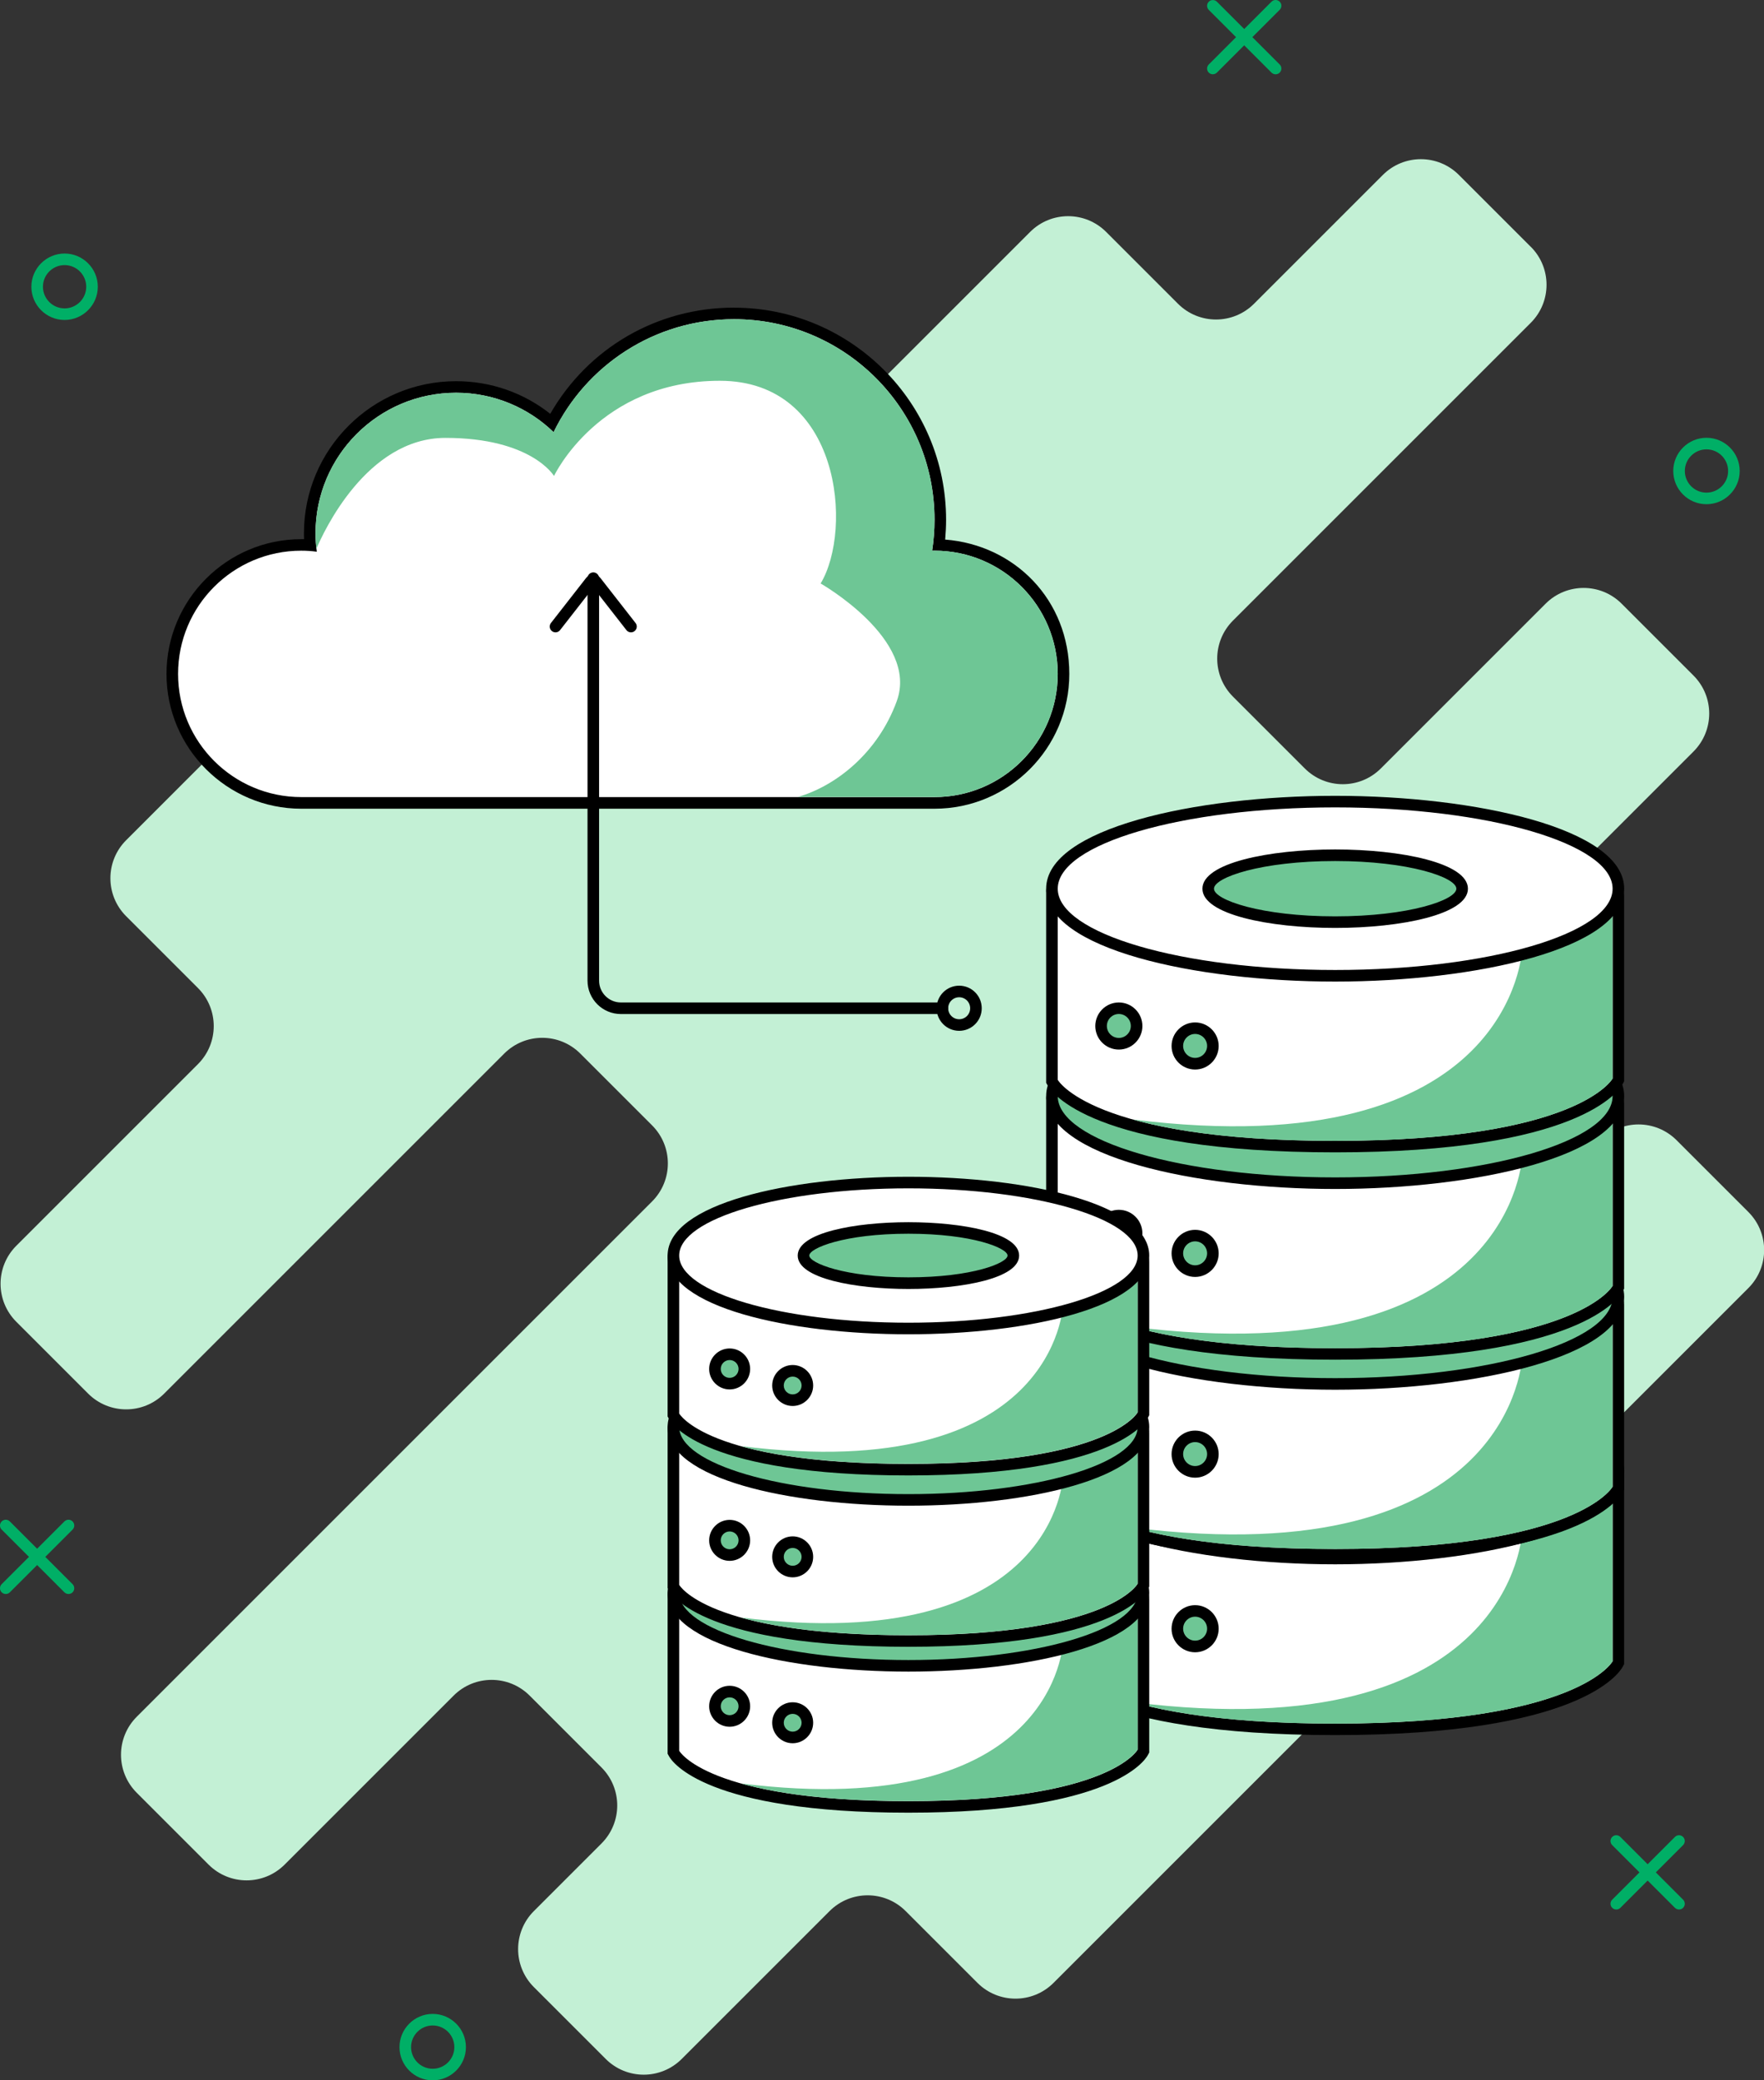 <?xml version="1.0" encoding="UTF-8"?> <svg xmlns="http://www.w3.org/2000/svg" id="Capa_1" viewBox="0 0 304.81 359.49"><rect x="0" y="0" width="304.81" height="359.49" fill="#333333" stroke="none"/><defs><style>.cls-1{fill:#fff;}.cls-2{fill:#00af66;}.cls-3{fill:#c3f0d5;}.cls-4{fill:#6ec695;}.cls-5{fill:none;stroke:#000;stroke-linecap:round;stroke-linejoin:round;stroke-width:2px;}</style></defs><g><path class="cls-3" d="m264.5,42.64l-12.41-12.41c-3.63-3.63-9.51-3.63-13.14,0l-22.26,22.26c-3.63,3.63-9.51,3.63-13.14,0l-12.41-12.41c-3.63-3.63-9.51-3.63-13.14,0l-37.23,37.23c-3.63,3.63-9.51,3.63-13.14,0l-12.41-12.41c-3.63-3.63-9.51-3.63-13.14,0L21.8,145.19c-3.63,3.63-3.63,9.51,0,13.14l12.41,12.41c3.63,3.63,3.63,9.51,0,13.14l-31.39,31.39c-3.63,3.63-3.63,9.51,0,13.14l12.41,12.41c3.63,3.63,9.51,3.63,13.14,0l58.76-58.76c3.63-3.63,9.51-3.63,13.14,0l12.41,12.41c3.63,3.63,3.63,9.51,0,13.14l-89.05,89.05c-3.63,3.63-3.63,9.51,0,13.14l12.41,12.41c3.63,3.63,9.51,3.63,13.14,0l29.2-29.2c3.63-3.63,9.51-3.63,13.14,0l12.41,12.41c3.63,3.63,3.63,9.51,0,13.14l-11.68,11.68c-3.63,3.63-3.63,9.51,0,13.14l12.41,12.41c3.63,3.63,9.51,3.63,13.14,0l25.55-25.55c3.63-3.63,9.51-3.63,13.14,0l12.41,12.41c3.63,3.63,9.51,3.63,13.14,0l120.07-120.07c3.63-3.63,3.63-9.51,0-13.14l-12.41-12.41c-3.63-3.63-9.51-3.63-13.14,0h0c-3.63,3.63-9.51,3.63-13.14,0l-12.41-12.41c-3.63-3.63-3.63-9.51,0-13.14l41.61-41.61c3.63-3.63,3.63-9.51,0-13.14l-12.41-12.41c-3.63-3.63-9.51-3.63-13.14,0l-28.47,28.47c-3.63,3.63-9.51,3.63-13.14,0l-12.41-12.41c-3.63-3.63-3.63-9.51,0-13.14l51.46-51.46c3.63-3.63,3.63-9.51,0-13.14Z"></path><path class="cls-1" d="m182.77,116.45c0,11.76-9.53,21.29-21.29,21.29H52.06c-11.75,0-21.29-9.53-21.29-21.29s9.54-21.29,21.29-21.29c.91,0,1.8.06,2.68.18-.15-1.04-.22-2.1-.22-3.18,0-13.41,10.87-24.29,24.29-24.29,6.54,0,12.49,2.59,16.85,6.81,5.62-11.56,17.47-19.52,31.18-19.52,19.13,0,34.64,15.51,34.64,34.65,0,1.82-.14,3.61-.41,5.36.14-.01.27-.01.41-.01,11.76,0,21.29,9.53,21.29,21.29Z"></path><g><path class="cls-1" d="m52.06,138.74c-12.29,0-22.29-10-22.29-22.29s10-22.29,22.29-22.29c.52,0,1.03.02,1.55.06-.06-.67-.09-1.36-.09-2.06,0-13.94,11.34-25.29,25.29-25.29,6.14,0,11.97,2.19,16.56,6.18,6.22-11.69,18.16-18.89,31.47-18.89,19.65,0,35.64,15.99,35.64,35.65,0,1.45-.09,2.92-.26,4.36,11.95.39,21.55,10.23,21.55,22.28s-10,22.29-22.29,22.29H52.06Z"></path><path d="m126.84,55.16c19.13,0,34.64,15.51,34.64,34.65,0,1.82-.14,3.61-.41,5.36.14-.01.27-.01.41-.01,11.76,0,21.29,9.53,21.29,21.29s-9.53,21.29-21.29,21.29H52.06c-11.75,0-21.29-9.53-21.29-21.29s9.54-21.29,21.29-21.29c.91,0,1.8.06,2.68.18-.15-1.04-.22-2.1-.22-3.18,0-13.41,10.87-24.29,24.29-24.29,6.54,0,12.49,2.59,16.85,6.81,5.62-11.56,17.47-19.52,31.18-19.52m0-2c-13.28,0-25.23,6.97-31.76,18.35-4.61-3.65-10.3-5.64-16.27-5.64-14.5,0-26.29,11.79-26.29,26.29,0,.34,0,.67.02,1.01-.16,0-.32,0-.48,0-12.84,0-23.29,10.45-23.29,23.29s10.45,23.29,23.29,23.29h109.42c12.84,0,23.29-10.45,23.29-23.29s-9.46-22.28-21.45-23.22c.1-1.14.16-2.28.16-3.42,0-20.21-16.44-36.65-36.64-36.65h0Z"></path></g><path class="cls-4" d="m182.77,116.45c0-11.76-9.53-21.29-21.29-21.29-.14,0-.27,0-.41.01.27-1.75.41-3.54.41-5.36,0-19.14-15.51-34.65-34.64-34.65-13.71,0-25.56,7.96-31.18,19.52-4.36-4.22-10.31-6.81-16.85-6.81-13.42,0-24.29,10.88-24.29,24.29,0,.9.06,1.78.16,2.65,1.18-2.79,8.65-19.14,22.28-19.14,14.9,0,18.77,6.58,18.77,6.58,0,0,7.74-16.45,28.65-16.45s23.03,25.74,17.42,35.03c0,0,17.03,9.68,13.16,20.32-3.29,9.04-10.61,14.71-17.13,16.58h23.65c11.76,0,21.29-9.53,21.29-21.29Z"></path><g><g><path class="cls-1" d="m230.71,298.84c-42.18,0-48.56-10.6-48.81-11.05l-.13-.23v-32.85c0-.79.64-1.43,1.43-1.43h94.12c1.28,0,2.33,1.04,2.33,2.33v31.72l-.12.22c-.25.46-6.62,11.3-48.82,11.3Z"></path><path d="m277.32,254.28c.73,0,1.33.59,1.33,1.33v31.46s-5.86,10.77-47.94,10.77-47.94-10.54-47.94-10.54v-32.6c0-.24.19-.43.43-.43h94.12m0-2h-94.12c-1.34,0-2.43,1.09-2.43,2.43v33.11l.25.45c.66,1.18,7.64,11.57,49.69,11.57s49.04-10.61,49.69-11.82l.24-.45v-31.97c0-1.83-1.49-3.33-3.33-3.33h0Z"></path></g><path class="cls-4" d="m278.64,287.07v-32.79c0,4.11-6.02,7.81-15.61,10.38h0s-1.43,37.73-67.31,29.49c7.19,2.02,18.2,3.7,34.99,3.7,42.08,0,47.94-10.77,47.94-10.77Z"></path><g><path class="cls-4" d="m230.71,269.33c-24.05,0-48.94-5.63-48.94-15.05s24.88-15.05,48.94-15.05,48.94,5.63,48.94,15.05-24.88,15.05-48.94,15.05Z"></path><path d="m230.71,240.22c26.47,0,47.94,6.29,47.94,14.05s-21.46,14.05-47.94,14.05-47.94-6.29-47.94-14.05,21.46-14.05,47.94-14.05m0-2c-24.21,0-49.94,5.63-49.94,16.05s25.73,16.05,49.94,16.05,49.94-5.63,49.94-16.05-25.73-16.05-49.94-16.05h0Z"></path></g><g><ellipse class="cls-4" cx="230.71" cy="254.28" rx="21.94" ry="5.78"></ellipse><path d="m230.71,261.05c-11.4,0-22.94-2.33-22.94-6.78s11.54-6.78,22.94-6.78,22.94,2.33,22.94,6.78-11.54,6.78-22.94,6.78Zm0-11.55c-12.78,0-20.94,2.83-20.94,4.78s8.16,4.78,20.94,4.78,20.94-2.83,20.94-4.78-8.16-4.78-20.94-4.78Z"></path></g><g><circle class="cls-4" cx="193.33" cy="277.99" r="3.07"></circle><path d="m193.33,282.07c-2.25,0-4.07-1.83-4.07-4.07s1.83-4.07,4.07-4.07,4.07,1.83,4.07,4.07-1.83,4.07-4.07,4.07Zm0-6.15c-1.14,0-2.07.93-2.07,2.07s.93,2.07,2.07,2.07,2.07-.93,2.07-2.07-.93-2.07-2.07-2.07Z"></path></g><g><circle class="cls-4" cx="206.51" cy="281.45" r="3.07"></circle><path d="m206.51,285.52c-2.25,0-4.07-1.83-4.07-4.07s1.83-4.07,4.07-4.07,4.07,1.83,4.07,4.07-1.83,4.07-4.07,4.07Zm0-6.15c-1.14,0-2.07.93-2.07,2.07s.93,2.07,2.07,2.07,2.07-.93,2.07-2.07-.93-2.07-2.07-2.07Z"></path></g></g><g><g><path class="cls-1" d="m230.71,268.67c-42.18,0-48.56-10.6-48.81-11.05l-.13-.23v-32.85c0-.79.64-1.43,1.43-1.43h94.12c1.28,0,2.33,1.04,2.33,2.33v31.72l-.12.22c-.25.46-6.62,11.3-48.82,11.3Z"></path><path d="m277.32,224.11c.73,0,1.33.59,1.33,1.33v31.46s-5.86,10.77-47.94,10.77-47.94-10.54-47.94-10.54v-32.6c0-.24.19-.43.43-.43h94.12m0-2h-94.12c-1.34,0-2.43,1.09-2.43,2.43v33.11l.25.45c.66,1.18,7.64,11.57,49.69,11.57s49.04-10.61,49.69-11.82l.24-.45v-31.97c0-1.83-1.49-3.33-3.33-3.33h0Z"></path></g><path class="cls-4" d="m278.64,256.9v-32.79c0,4.11-6.02,7.81-15.61,10.38h0s-1.43,37.73-67.31,29.49c7.19,2.02,18.2,3.7,34.99,3.7,42.08,0,47.94-10.77,47.94-10.77Z"></path><g><path class="cls-4" d="m230.71,239.16c-24.05,0-48.94-5.63-48.94-15.05s24.88-15.05,48.94-15.05,48.94,5.63,48.94,15.05-24.88,15.05-48.94,15.05Z"></path><path d="m230.71,210.05c26.47,0,47.94,6.29,47.94,14.05s-21.46,14.05-47.94,14.05-47.94-6.29-47.94-14.05,21.46-14.05,47.94-14.05m0-2c-24.21,0-49.94,5.63-49.94,16.05s25.73,16.05,49.94,16.05,49.94-5.63,49.94-16.05-25.73-16.05-49.94-16.05h0Z"></path></g><g><ellipse class="cls-4" cx="230.71" cy="224.11" rx="21.94" ry="5.78"></ellipse><path d="m230.71,230.88c-11.4,0-22.94-2.33-22.94-6.78s11.54-6.78,22.94-6.78,22.94,2.33,22.94,6.78-11.54,6.78-22.94,6.78Zm0-11.56c-12.78,0-20.94,2.83-20.94,4.78s8.16,4.78,20.94,4.78,20.94-2.83,20.94-4.78-8.16-4.78-20.94-4.78Z"></path></g><g><circle class="cls-4" cx="193.33" cy="247.82" r="3.07"></circle><path d="m193.33,251.9c-2.25,0-4.07-1.83-4.07-4.07s1.83-4.07,4.07-4.07,4.07,1.83,4.07,4.07-1.83,4.07-4.07,4.07Zm0-6.15c-1.14,0-2.07.93-2.07,2.07s.93,2.07,2.07,2.07,2.07-.93,2.07-2.07-.93-2.07-2.07-2.07Z"></path></g><g><circle class="cls-4" cx="206.51" cy="251.28" r="3.07"></circle><path d="m206.51,255.35c-2.25,0-4.07-1.83-4.07-4.07s1.83-4.07,4.07-4.07,4.07,1.83,4.07,4.07-1.83,4.07-4.07,4.07Zm0-6.15c-1.14,0-2.07.93-2.07,2.07s.93,2.07,2.07,2.07,2.07-.93,2.07-2.07-.93-2.07-2.07-2.07Z"></path></g></g><g><g><path class="cls-1" d="m230.71,233.98c-42.18,0-48.56-10.6-48.81-11.05l-.13-.23v-32.85c0-.79.64-1.43,1.43-1.43h94.12c1.28,0,2.33,1.04,2.33,2.33v31.72l-.12.22c-.25.46-6.62,11.3-48.82,11.3Z"></path><path d="m277.32,189.41c.73,0,1.33.59,1.33,1.33v31.46s-5.86,10.77-47.94,10.77-47.94-10.54-47.94-10.54v-32.6c0-.24.19-.43.43-.43h94.12m0-2h-94.12c-1.34,0-2.43,1.09-2.43,2.43v33.11l.25.45c.66,1.18,7.64,11.57,49.69,11.57s49.04-10.61,49.69-11.82l.24-.45v-31.97c0-1.83-1.49-3.33-3.33-3.33h0Z"></path></g><path class="cls-4" d="m278.64,222.2v-32.79c0,4.11-6.02,7.81-15.61,10.38h0s-1.43,37.73-67.31,29.49c7.19,2.02,18.2,3.7,34.99,3.7,42.08,0,47.94-10.77,47.94-10.77Z"></path><g><path class="cls-4" d="m230.71,204.47c-24.05,0-48.94-5.63-48.94-15.05s24.88-15.05,48.94-15.05,48.94,5.63,48.94,15.05-24.88,15.05-48.94,15.05Z"></path><path d="m230.71,175.36c26.47,0,47.94,6.29,47.94,14.05s-21.46,14.05-47.94,14.05-47.94-6.29-47.94-14.05,21.46-14.05,47.94-14.05m0-2c-24.21,0-49.94,5.63-49.94,16.05s25.73,16.05,49.94,16.05,49.94-5.63,49.94-16.05-25.73-16.05-49.94-16.05h0Z"></path></g><g><ellipse class="cls-4" cx="230.71" cy="189.41" rx="21.94" ry="5.78"></ellipse><path d="m230.71,196.19c-11.4,0-22.94-2.33-22.94-6.78s11.54-6.78,22.94-6.78,22.94,2.33,22.94,6.78-11.54,6.78-22.94,6.78Zm0-11.55c-12.78,0-20.94,2.83-20.94,4.78s8.16,4.78,20.94,4.78,20.94-2.83,20.94-4.78-8.16-4.78-20.94-4.78Z"></path></g><g><circle class="cls-4" cx="193.33" cy="213.13" r="3.07"></circle><path d="m193.33,217.2c-2.25,0-4.07-1.83-4.07-4.07s1.83-4.07,4.07-4.07,4.07,1.83,4.07,4.07-1.83,4.07-4.07,4.07Zm0-6.15c-1.14,0-2.07.93-2.07,2.07s.93,2.07,2.07,2.07,2.07-.93,2.07-2.07-.93-2.07-2.07-2.07Z"></path></g><g><circle class="cls-4" cx="206.51" cy="216.58" r="3.07"></circle><path d="m206.51,220.66c-2.25,0-4.07-1.83-4.07-4.07s1.83-4.07,4.07-4.07,4.07,1.83,4.07,4.07-1.83,4.07-4.07,4.07Zm0-6.15c-1.14,0-2.07.93-2.07,2.07s.93,2.07,2.07,2.07,2.07-.93,2.07-2.07-.93-2.07-2.07-2.07Z"></path></g></g><g><g><path class="cls-1" d="m230.71,198.14c-42.18,0-48.56-10.6-48.81-11.05l-.13-.23v-32.85c0-.79.64-1.43,1.43-1.43h94.12c1.28,0,2.33,1.04,2.33,2.33v31.72l-.12.22c-.25.46-6.62,11.3-48.82,11.3Z"></path><path d="m277.32,153.58c.73,0,1.33.59,1.33,1.33v31.46s-5.86,10.77-47.94,10.77-47.94-10.54-47.94-10.54v-32.6c0-.24.19-.43.43-.43h94.12m0-2h-94.12c-1.34,0-2.43,1.09-2.43,2.43v33.11l.25.45c.66,1.18,7.64,11.57,49.69,11.57s49.04-10.61,49.69-11.82l.24-.45v-31.97c0-1.83-1.49-3.33-3.33-3.33h0Z"></path></g><path class="cls-4" d="m278.64,186.37v-32.79c0,4.11-6.02,7.81-15.61,10.38h0s-1.43,37.73-67.31,29.49c7.19,2.02,18.2,3.7,34.99,3.7,42.08,0,47.94-10.77,47.94-10.77Z"></path><g><path class="cls-1" d="m230.71,168.63c-24.05,0-48.94-5.63-48.94-15.05s24.88-15.05,48.94-15.05,48.94,5.63,48.94,15.05-24.88,15.05-48.94,15.05Z"></path><path d="m230.71,139.52c26.47,0,47.94,6.29,47.94,14.05s-21.46,14.05-47.94,14.05-47.94-6.29-47.94-14.05,21.46-14.05,47.94-14.05m0-2c-24.21,0-49.94,5.63-49.94,16.05s25.73,16.05,49.94,16.05,49.94-5.63,49.94-16.05-25.73-16.05-49.94-16.05h0Z"></path></g><g><ellipse class="cls-4" cx="230.71" cy="153.58" rx="21.94" ry="5.78"></ellipse><path d="m230.71,160.35c-11.4,0-22.94-2.33-22.94-6.78s11.54-6.78,22.94-6.78,22.94,2.33,22.94,6.78-11.54,6.78-22.94,6.78Zm0-11.56c-12.78,0-20.94,2.83-20.94,4.78s8.16,4.78,20.94,4.78,20.94-2.83,20.94-4.78-8.16-4.78-20.94-4.78Z"></path></g><g><circle class="cls-4" cx="193.33" cy="177.29" r="3.07"></circle><path d="m193.33,181.37c-2.25,0-4.07-1.83-4.07-4.07s1.83-4.07,4.07-4.07,4.07,1.83,4.07,4.07-1.83,4.07-4.07,4.07Zm0-6.15c-1.14,0-2.07.93-2.07,2.07s.93,2.07,2.07,2.07,2.07-.93,2.07-2.07-.93-2.07-2.07-2.07Z"></path></g><g><circle class="cls-4" cx="206.51" cy="180.75" r="3.07"></circle><path d="m206.51,184.82c-2.25,0-4.07-1.83-4.07-4.07s1.83-4.07,4.07-4.07,4.07,1.83,4.07,4.07-1.83,4.07-4.07,4.07Zm0-6.15c-1.14,0-2.07.93-2.07,2.07s.93,2.07,2.07,2.07,2.07-.93,2.07-2.07-.93-2.07-2.07-2.07Z"></path></g></g><g><g><path class="cls-1" d="m156.97,312.25c-34.96,0-40.28-8.85-40.49-9.22l-.13-.23v-27.19c0-.75.61-1.35,1.35-1.35h77.77c1.16,0,2.1.94,2.1,2.1v26.25l-.12.22c-.21.38-5.53,9.43-40.49,9.43Z"></path><path d="m195.48,275.25c.61,0,1.1.49,1.1,1.1v26s-4.84,8.9-39.61,8.9-39.61-8.71-39.61-8.71v-26.94c0-.2.16-.35.35-.35h77.77m0-2h-77.77c-1.3,0-2.35,1.06-2.35,2.35v27.45l.25.45c.55,1,6.42,9.74,41.36,9.74s40.82-8.93,41.37-9.95l.24-.45v-26.51c0-1.71-1.39-3.1-3.1-3.1h0Z"></path></g><path class="cls-4" d="m196.58,302.35v-27.1c0,3.4-4.97,6.45-12.9,8.57h0s-1.19,31.18-55.63,24.37c5.94,1.67,15.04,3.05,28.91,3.05,34.77,0,39.61-8.9,39.61-8.9Z"></path><g><ellipse class="cls-4" cx="156.97" cy="275.25" rx="40.61" ry="12.61"></ellipse><path d="m156.97,263.64c21.88,0,39.61,5.2,39.61,11.61s-17.74,11.61-39.61,11.61-39.61-5.2-39.61-11.61,17.74-11.61,39.61-11.61m0-2c-20.68,0-41.61,4.68-41.61,13.61s20.93,13.61,41.61,13.61,41.61-4.68,41.61-13.61-20.93-13.61-41.61-13.61h0Z"></path></g><g><ellipse class="cls-4" cx="156.97" cy="275.25" rx="18.13" ry="4.77"></ellipse><path d="m156.97,281.02c-9.21,0-19.13-1.81-19.13-5.77s9.92-5.77,19.13-5.77,19.13,1.81,19.13,5.77-9.92,5.77-19.13,5.77Zm0-9.55c-11.08,0-17.13,2.49-17.13,3.77s6.05,3.77,17.13,3.77,17.13-2.49,17.13-3.77-6.05-3.77-17.13-3.77Z"></path></g><g><circle class="cls-4" cx="126.08" cy="294.85" r="2.54"></circle><path d="m126.08,298.39c-1.95,0-3.54-1.59-3.54-3.54s1.59-3.54,3.54-3.54,3.54,1.59,3.54,3.54-1.59,3.54-3.54,3.54Zm0-5.08c-.85,0-1.54.69-1.54,1.54s.69,1.54,1.54,1.54,1.54-.69,1.54-1.54-.69-1.54-1.54-1.54Z"></path></g><g><circle class="cls-4" cx="136.97" cy="297.7" r="2.54"></circle><path d="m136.97,301.24c-1.95,0-3.54-1.59-3.54-3.54s1.59-3.54,3.54-3.54,3.54,1.59,3.54,3.54-1.59,3.54-3.54,3.54Zm0-5.08c-.85,0-1.54.69-1.54,1.54s.69,1.54,1.54,1.54,1.54-.69,1.54-1.54-.69-1.54-1.54-1.54Z"></path></g></g><g><g><path class="cls-1" d="m156.97,283.58c-34.96,0-40.28-8.85-40.49-9.22l-.13-.23v-27.19c0-.75.61-1.35,1.35-1.35h77.77c1.16,0,2.1.94,2.1,2.1v26.25l-.12.22c-.21.38-5.53,9.43-40.49,9.43Z"></path><path d="m195.48,246.58c.61,0,1.1.49,1.1,1.1v26s-4.84,8.9-39.61,8.9-39.61-8.71-39.61-8.71v-26.94c0-.2.16-.35.35-.35h77.77m0-2h-77.77c-1.3,0-2.35,1.06-2.35,2.35v27.45l.25.45c.55,1,6.42,9.74,41.36,9.74s40.82-8.93,41.37-9.95l.24-.45v-26.51c0-1.71-1.39-3.1-3.1-3.1h0Z"></path></g><path class="cls-4" d="m196.58,273.68v-27.1c0,3.4-4.97,6.45-12.9,8.57h0s-1.19,31.18-55.63,24.37c5.94,1.67,15.04,3.05,28.91,3.05,34.77,0,39.61-8.9,39.61-8.9Z"></path><g><path class="cls-4" d="m156.97,259.19c-19.69,0-40.61-4.42-40.61-12.61s20.92-12.61,40.61-12.61,40.61,4.42,40.61,12.61-20.92,12.61-40.61,12.61Z"></path><path d="m156.97,234.97c21.88,0,39.61,5.2,39.61,11.61s-17.74,11.61-39.61,11.61-39.61-5.2-39.61-11.61,17.74-11.61,39.61-11.61m0-2c-20.68,0-41.61,4.68-41.61,13.61s20.93,13.61,41.61,13.61,41.61-4.68,41.61-13.61-20.93-13.61-41.61-13.61h0Z"></path></g><g><ellipse class="cls-4" cx="156.97" cy="246.58" rx="18.13" ry="4.77"></ellipse><path d="m156.97,252.35c-9.21,0-19.13-1.81-19.13-5.77s9.92-5.77,19.13-5.77,19.13,1.81,19.13,5.77-9.92,5.77-19.13,5.77Zm0-9.55c-11.08,0-17.13,2.49-17.13,3.77s6.05,3.77,17.13,3.77,17.13-2.49,17.13-3.77-6.05-3.77-17.13-3.77Z"></path></g><g><circle class="cls-4" cx="126.08" cy="266.18" r="2.54"></circle><path d="m126.08,269.72c-1.95,0-3.54-1.59-3.54-3.54s1.59-3.54,3.54-3.54,3.54,1.59,3.54,3.54-1.59,3.54-3.54,3.54Zm0-5.08c-.85,0-1.54.69-1.54,1.54s.69,1.54,1.54,1.54,1.54-.69,1.54-1.54-.69-1.54-1.54-1.54Z"></path></g><g><circle class="cls-4" cx="136.97" cy="269.03" r="2.54"></circle><path d="m136.97,272.57c-1.95,0-3.54-1.59-3.54-3.54s1.59-3.54,3.54-3.54,3.54,1.59,3.54,3.54-1.59,3.54-3.54,3.54Zm0-5.08c-.85,0-1.54.69-1.54,1.54s.69,1.54,1.54,1.54,1.54-.69,1.54-1.54-.69-1.54-1.54-1.54Z"></path></g></g><g><g><path class="cls-1" d="m156.97,253.97c-34.96,0-40.28-8.85-40.49-9.22l-.13-.23v-27.19c0-.75.61-1.35,1.35-1.35h77.77c1.16,0,2.1.94,2.1,2.1v26.25l-.12.22c-.21.38-5.53,9.43-40.49,9.43Z"></path><path d="m195.48,216.97c.61,0,1.1.49,1.1,1.1v26s-4.84,8.9-39.61,8.9-39.61-8.71-39.61-8.71v-26.94c0-.2.16-.35.35-.35h77.77m0-2h-77.77c-1.3,0-2.35,1.06-2.35,2.35v27.45l.25.45c.55,1,6.42,9.74,41.36,9.74s40.82-8.93,41.37-9.95l.24-.45v-26.51c0-1.71-1.39-3.1-3.1-3.1h0Z"></path></g><path class="cls-4" d="m196.58,244.06v-27.1c0,3.4-4.97,6.45-12.9,8.57h0s-1.19,31.18-55.63,24.37c5.94,1.67,15.04,3.05,28.91,3.05,34.77,0,39.61-8.9,39.61-8.9Z"></path><g><ellipse class="cls-1" cx="156.97" cy="216.97" rx="40.61" ry="12.61"></ellipse><path d="m156.97,205.35c21.88,0,39.61,5.2,39.61,11.61s-17.74,11.61-39.61,11.61-39.61-5.2-39.61-11.61,17.74-11.61,39.61-11.61m0-2c-20.68,0-41.61,4.68-41.61,13.61s20.93,13.61,41.61,13.61,41.61-4.68,41.61-13.61-20.93-13.61-41.61-13.61h0Z"></path></g><g><ellipse class="cls-4" cx="156.97" cy="216.97" rx="18.13" ry="4.77"></ellipse><path d="m156.97,222.74c-9.21,0-19.13-1.81-19.13-5.77s9.92-5.77,19.13-5.77,19.13,1.81,19.13,5.77-9.92,5.77-19.13,5.77Zm0-9.55c-11.08,0-17.13,2.49-17.13,3.77s6.05,3.77,17.13,3.77,17.13-2.49,17.13-3.77-6.05-3.77-17.13-3.77Z"></path></g><g><circle class="cls-4" cx="126.08" cy="236.56" r="2.54"></circle><path d="m126.08,240.1c-1.95,0-3.54-1.59-3.54-3.54s1.59-3.54,3.54-3.54,3.54,1.59,3.54,3.54-1.59,3.54-3.54,3.54Zm0-5.08c-.85,0-1.54.69-1.54,1.54s.69,1.54,1.54,1.54,1.54-.69,1.54-1.54-.69-1.54-1.54-1.54Z"></path></g><g><circle class="cls-4" cx="136.97" cy="239.42" r="2.54"></circle><path d="m136.97,242.96c-1.95,0-3.54-1.59-3.54-3.54s1.59-3.54,3.54-3.54,3.54,1.59,3.54,3.54-1.59,3.54-3.54,3.54Zm0-5.08c-.85,0-1.54.69-1.54,1.54s.69,1.54,1.54,1.54,1.54-.69,1.54-1.54-.69-1.54-1.54-1.54Z"></path></g></g><path class="cls-2" d="m11.16,55.29c-3.17,0-5.74-2.58-5.74-5.74s2.58-5.74,5.74-5.74,5.74,2.58,5.74,5.74-2.58,5.74-5.74,5.74Zm0-9.48c-2.06,0-3.74,1.68-3.74,3.74s1.68,3.74,3.74,3.74,3.74-1.68,3.74-3.74-1.68-3.74-3.74-3.74Z"></path><path class="cls-2" d="m74.77,359.49c-3.17,0-5.74-2.58-5.74-5.74s2.58-5.74,5.74-5.74,5.74,2.58,5.74,5.74-2.58,5.74-5.74,5.74Zm0-9.48c-2.06,0-3.74,1.68-3.74,3.74s1.68,3.74,3.74,3.74,3.74-1.68,3.74-3.74-1.68-3.74-3.74-3.74Z"></path><path class="cls-2" d="m294.87,87.13c-3.17,0-5.74-2.58-5.74-5.74s2.58-5.74,5.74-5.74,5.74,2.58,5.74,5.74-2.58,5.74-5.74,5.74Zm0-9.48c-2.06,0-3.74,1.68-3.74,3.74s1.68,3.74,3.74,3.74,3.74-1.68,3.74-3.74-1.68-3.74-3.74-3.74Z"></path><g><path class="cls-2" d="m1,275.45c-.26,0-.51-.1-.71-.29-.39-.39-.39-1.02,0-1.41l10.84-10.84c.39-.39,1.02-.39,1.41,0s.39,1.02,0,1.41l-10.84,10.84c-.2.2-.45.29-.71.29Z"></path><path class="cls-2" d="m11.84,275.45c-.26,0-.51-.1-.71-.29l-10.84-10.84c-.39-.39-.39-1.02,0-1.41s1.02-.39,1.41,0l10.84,10.84c.39.39.39,1.02,0,1.41-.2.2-.45.29-.71.29Z"></path></g><g><path class="cls-2" d="m279.29,329.97c-.26,0-.51-.1-.71-.29-.39-.39-.39-1.02,0-1.41l10.84-10.84c.39-.39,1.02-.39,1.41,0s.39,1.02,0,1.41l-10.84,10.84c-.2.2-.45.29-.71.29Z"></path><path class="cls-2" d="m290.13,329.97c-.26,0-.51-.1-.71-.29l-10.84-10.84c-.39-.39-.39-1.02,0-1.41s1.02-.39,1.41,0l10.84,10.84c.39.39.39,1.02,0,1.41-.2.2-.45.29-.71.29Z"></path></g><g><path class="cls-2" d="m209.58,12.84c-.26,0-.51-.1-.71-.29-.39-.39-.39-1.02,0-1.41L219.71.29c.39-.39,1.02-.39,1.41,0s.39,1.02,0,1.41l-10.84,10.84c-.2.2-.45.29-.71.29Z"></path><path class="cls-2" d="m220.42,12.84c-.26,0-.51-.1-.71-.29l-10.84-10.84c-.39-.39-.39-1.02,0-1.41s1.02-.39,1.41,0l10.84,10.84c.39.39.39,1.02,0,1.41-.2.2-.45.29-.71.29Z"></path></g></g><g><path class="cls-5" d="m162.84,174.23h-55.55c-2.64,0-4.77-2.14-4.77-4.77v-69.55"></path><path class="cls-5" d="m109.03,108.27l-6.08-7.79c-.22-.29-.65-.29-.88,0l-6.08,7.79"></path><circle class="cls-5" cx="165.74" cy="174.23" r="2.9"></circle></g></svg> 